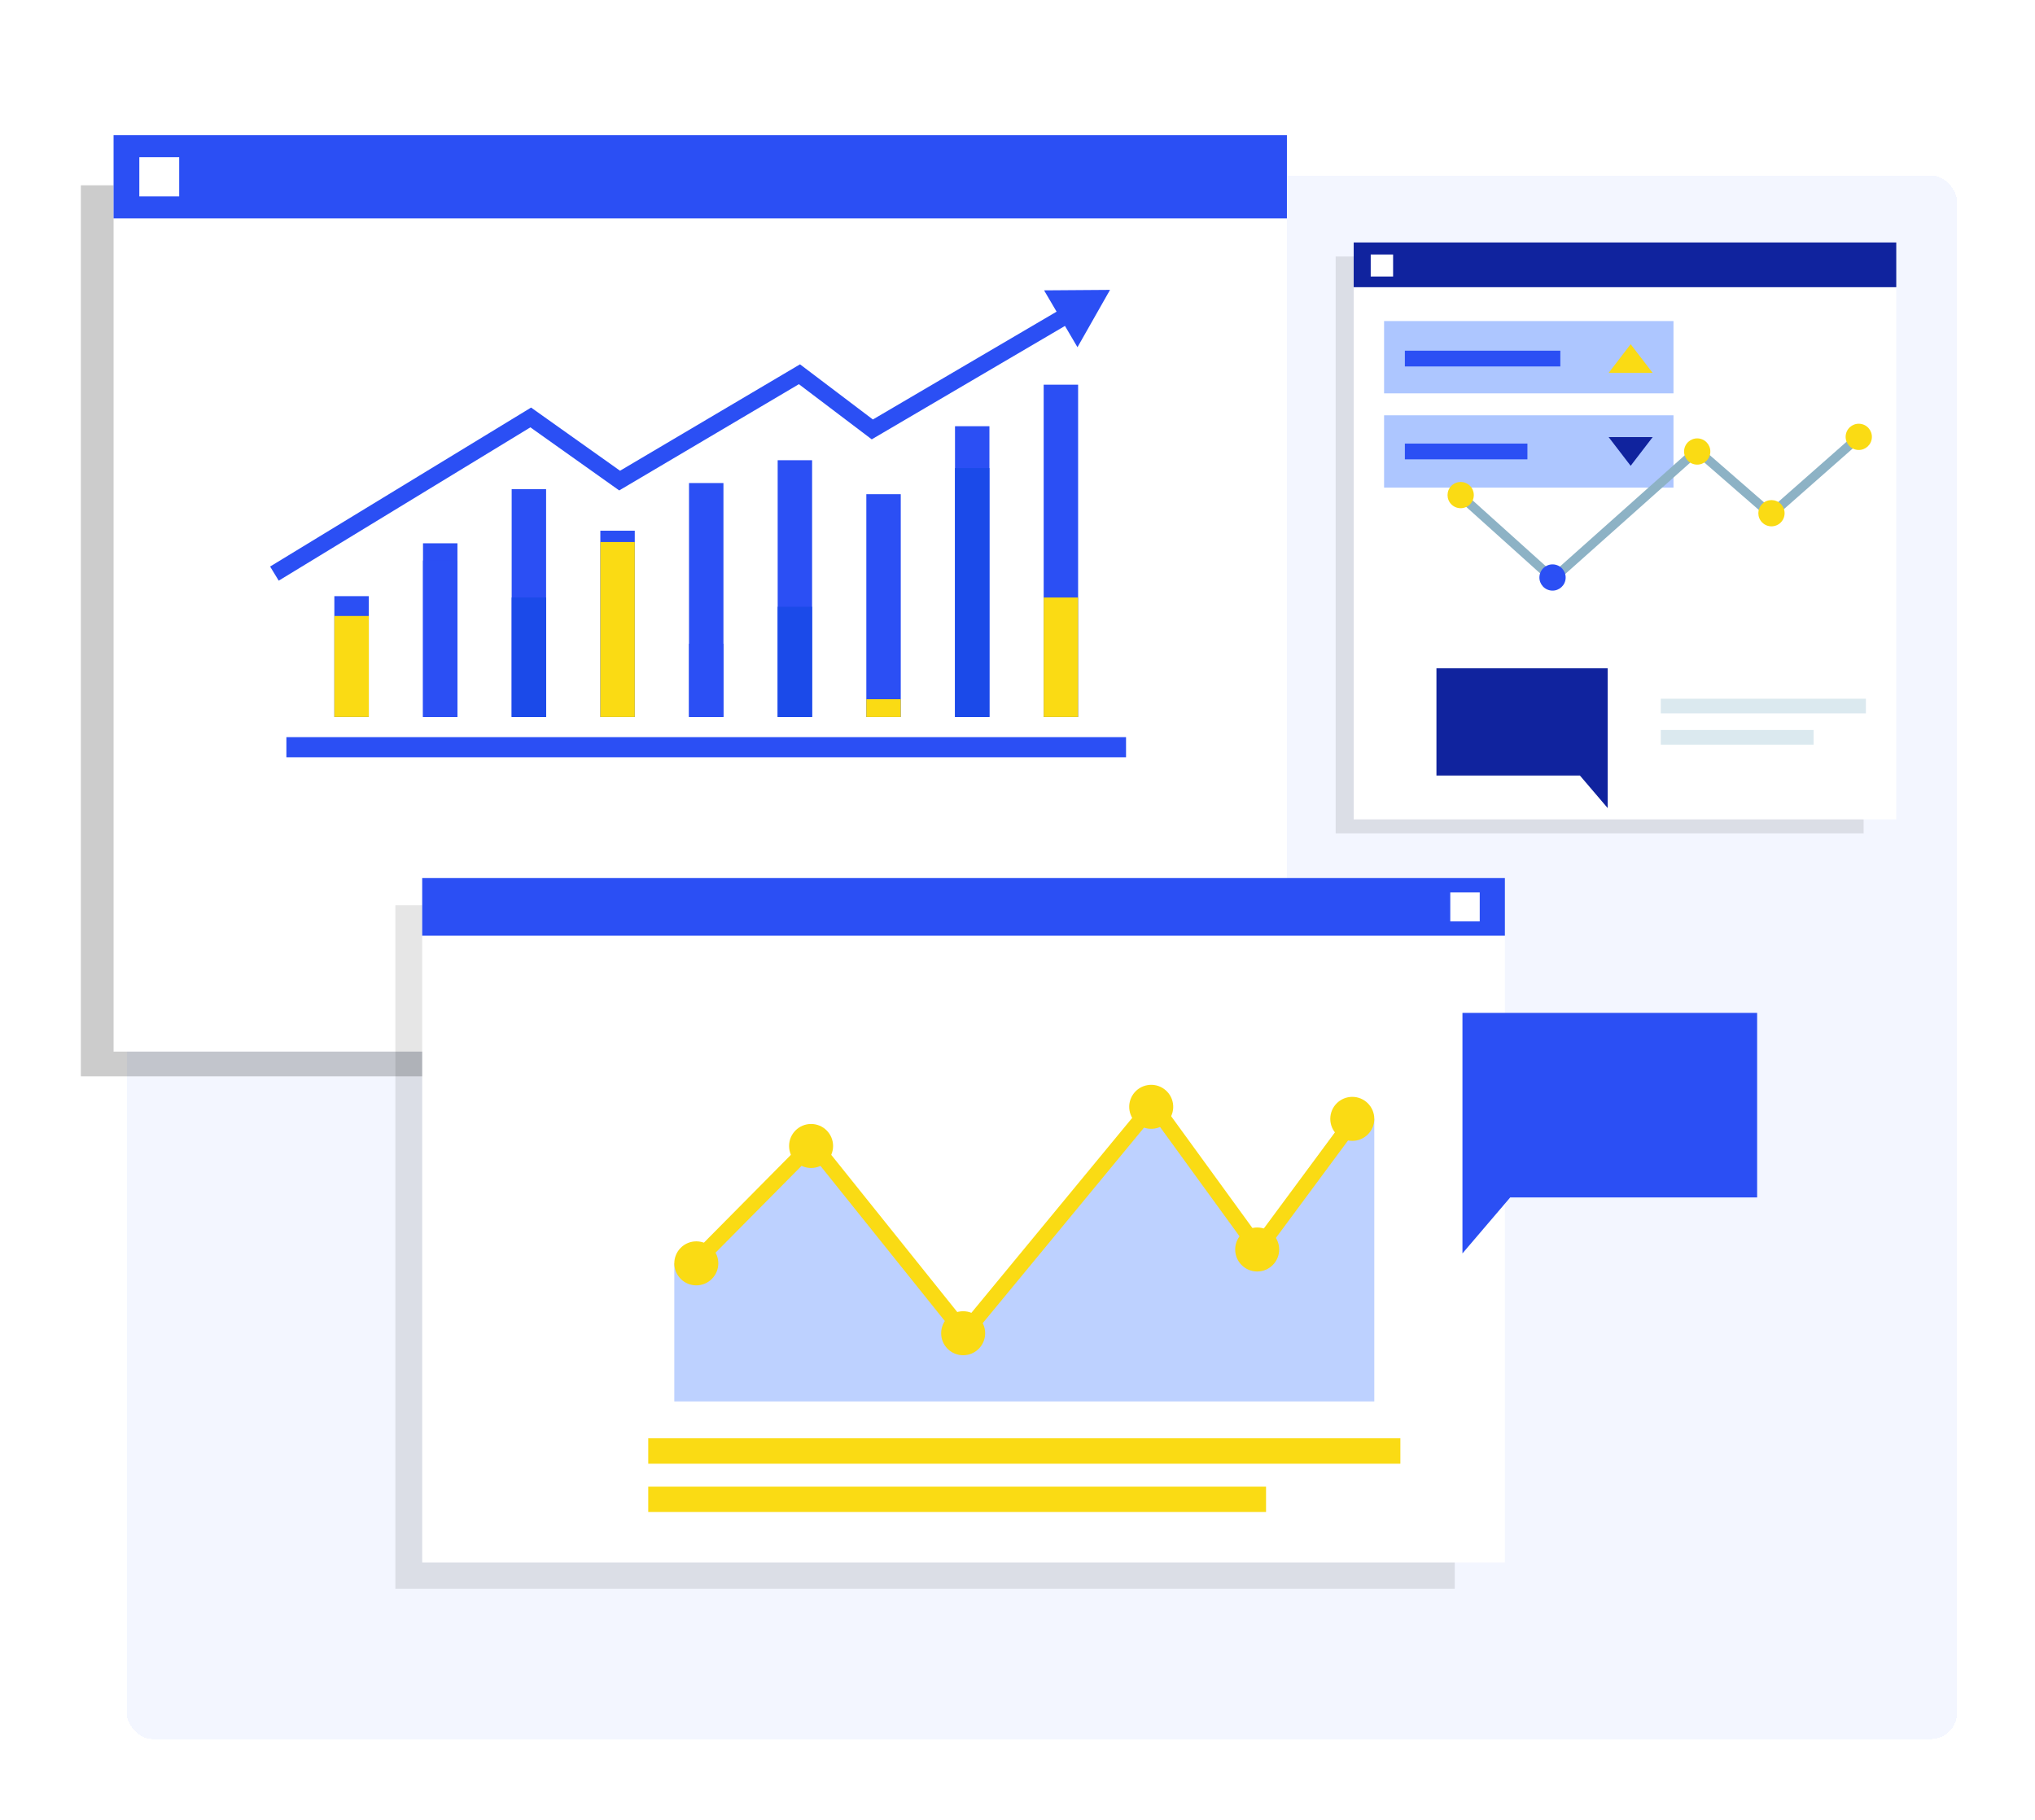 <svg width="626" height="560" viewBox="0 0 626 560" fill="none" xmlns="http://www.w3.org/2000/svg">
<g filter="url(#filter0_dd_2032_4469)">
<rect x="39" y="46" width="563" height="481" rx="8" fill="#F3F6FF" shape-rendering="crispEdges"/>
<path opacity="0.2" d="M362.03 49H24.875V323.113H362.03V49Z" fill="black"/>
<path d="M395.875 33.593H34.937V315.512H395.875V33.593Z" fill="white"/>
<path d="M395.875 33.593H34.937V59.189H395.875V33.593Z" fill="#2B4FF4"/>
<path d="M55.123 40.363H42.859V52.423H55.123V40.363Z" fill="white"/>
<path d="M113.443 175.397H102.852V212.575H113.443V175.397Z" fill="#2B4FF4"/>
<path d="M113.443 181.497H102.852V212.573H113.443V181.497Z" fill="#FADB14"/>
<path d="M140.715 159.138H130.124V212.579H140.715V159.138Z" fill="#2B4FF4"/>
<path d="M140.715 164.436H130.124V212.579H140.715V164.436Z" fill="#2B4FF4"/>
<path d="M167.989 142.484H157.398V212.58H167.989V142.484Z" fill="#2B4FF4"/>
<path d="M167.989 175.813H157.398V212.577H167.989V175.813Z" fill="#1B4AE9"/>
<path d="M195.265 155.262H184.674V212.579H195.265V155.262Z" fill="#2B4FF4"/>
<path d="M195.264 158.746H184.674V212.58H195.264V158.746Z" fill="#FADB14"/>
<path d="M222.542 140.601H211.951V212.579H222.542V140.601Z" fill="#2B4FF4"/>
<path d="M222.542 190.035H211.951V212.58H222.542V190.035Z" fill="#2B4FF4"/>
<path d="M249.816 133.58H239.226V212.585H249.816V133.58Z" fill="#2B4FF4"/>
<path d="M249.816 178.658H239.226V212.579H249.816V178.658Z" fill="#1B4AE9"/>
<path d="M277.088 144.032H266.497V212.578H277.088V144.032Z" fill="#2B4FF4"/>
<path d="M277.088 207.102H266.497V212.587H277.088V207.102Z" fill="#FADB14"/>
<path d="M304.365 123.121H293.775V212.584H304.365V123.121Z" fill="#2B4FF4"/>
<path d="M304.365 135.993H293.775V212.579H304.365V135.993Z" fill="#1B4AE9"/>
<path d="M331.645 110.343H321.055V212.584H331.645V110.343Z" fill="#2B4FF4"/>
<path d="M331.645 175.814H321.054V212.579H331.645V175.814Z" fill="#FADB14"/>
<path d="M346.387 218.771H88.098V224.967H346.387V218.771Z" fill="#2B4FF4"/>
<path d="M85.739 170.633L83.091 166.286L163.369 117.381L190.734 136.814L246.099 104.08L268.515 121.048L327.586 86.373L330.162 90.759L268.162 127.159L245.752 110.191L190.479 142.873L163.153 123.466L85.739 170.633Z" fill="#2B4FF4"/>
<path d="M331.448 98.817L341.463 81.176L321.172 81.32L331.448 98.817Z" fill="#2B4FF4"/>
<path opacity="0.1" d="M573.279 70.903H410.875V248.381H573.279V70.903Z" fill="black"/>
<path d="M583.324 66.593H416.42V244.07H583.324V66.593Z" fill="white"/>
<path d="M583.324 66.593H416.42V80.351H583.324V66.593Z" fill="#10239E"/>
<path d="M428.541 70.294H421.655V77.064H428.541V70.294Z" fill="white"/>
<path d="M514.792 90.766H425.765V113.011H514.792V90.766Z" fill="#ADC6FF"/>
<path d="M479.983 99.882H432.162V104.733H479.983V99.882Z" fill="#2B4FF4"/>
<path d="M508.39 106.72L501.615 97.892L494.84 106.72H508.39Z" fill="#FADB14"/>
<path d="M573.986 206.958H510.884V211.46H573.986V206.958Z" fill="#DBE9EF"/>
<path d="M557.892 216.575H510.884V221.078H557.892V216.575Z" fill="#DBE9EF"/>
<path d="M514.792 119.76H425.765V142.005H514.792V119.76Z" fill="#ADC6FF"/>
<path d="M469.859 128.458H432.162V133.309H469.859V128.458Z" fill="#2B4FF4"/>
<path d="M494.841 126.469L501.616 135.297L508.392 126.469H494.841Z" fill="#10239E"/>
<path d="M477.733 171.468C477.396 171.468 477.06 171.349 476.792 171.107L447.966 145.177C447.391 144.659 447.341 143.768 447.859 143.192C448.377 142.617 449.268 142.568 449.844 143.086L477.733 168.178L521.162 129.471C521.688 128.999 522.485 128.995 523.02 129.459L544.775 148.393L570.943 125.33C571.523 124.817 572.41 124.874 572.928 125.454C573.442 126.037 573.384 126.924 572.805 127.438L545.712 151.314C545.182 151.778 544.393 151.783 543.859 151.318L522.107 132.388L478.662 171.111C478.395 171.349 478.062 171.468 477.725 171.468H477.733Z" fill="#8DB2C5"/>
<path d="M452.182 147.162C453.759 145.585 453.759 143.028 452.182 141.451C450.605 139.874 448.048 139.874 446.47 141.451C444.893 143.028 444.893 145.585 446.47 147.162C448.048 148.739 450.605 148.739 452.182 147.162Z" fill="#FADB14"/>
<path d="M481.518 170.586C482.03 168.415 480.686 166.24 478.515 165.728C476.344 165.216 474.169 166.56 473.656 168.731C473.144 170.901 474.488 173.076 476.659 173.589C478.83 174.101 481.006 172.757 481.518 170.586Z" fill="#2B4FF4"/>
<path d="M526.021 131.828C526.533 129.657 525.189 127.482 523.018 126.97C520.847 126.457 518.671 127.802 518.159 129.972C517.647 132.143 518.991 134.318 521.162 134.83C523.333 135.343 525.508 133.998 526.021 131.828Z" fill="#FADB14"/>
<path d="M547.789 152.737C549.366 151.16 549.366 148.603 547.789 147.026C546.212 145.449 543.654 145.449 542.077 147.026C540.5 148.603 540.5 151.16 542.077 152.737C543.654 154.314 546.212 154.314 547.789 152.737Z" fill="#FADB14"/>
<path d="M575.718 127.319C576.231 125.148 574.886 122.973 572.715 122.461C570.544 121.949 568.369 123.293 567.857 125.464C567.344 127.634 568.689 129.809 570.86 130.322C573.031 130.834 575.206 129.489 575.718 127.319Z" fill="#FADB14"/>
<path opacity="0.1" d="M121.62 270.5H447.5V480.742H121.62V270.5Z" fill="black"/>
<path d="M129.875 262.124H462.93V472.663H129.875V262.124Z" fill="white"/>
<path d="M129.875 262.124H462.93V279.849H129.875V262.124Z" fill="#2B4FF4"/>
<path d="M446.128 266.531H455.188V275.444H446.128V266.531Z" fill="white"/>
<g clip-path="url(#clip0_2032_4469)">
<path d="M384.245 376.385L354.132 332.502L295.92 402.148L249.502 344.545L214.196 380.647H207.426V423.126H422.755V336.198L414.093 335.717L384.245 376.385Z" fill="#BDD1FF"/>
<path d="M387.053 372.241L354.851 327.935L296.709 398.42L250.153 340.343L212.523 378.334L215.87 381.65L249.783 347.413L296.655 405.886L354.617 335.624L387.019 380.207L417.878 338.524L414.093 335.72L387.053 372.241Z" fill="#FADB14"/>
<path d="M218.982 385.437C221.625 382.793 221.625 378.507 218.982 375.863C216.338 373.22 212.052 373.22 209.408 375.863C206.764 378.507 206.764 382.793 209.408 385.437C212.052 388.081 216.338 388.081 218.982 385.437Z" fill="#FADB14"/>
<path d="M249.504 351.314C253.242 351.314 256.273 348.283 256.273 344.544C256.273 340.805 253.242 337.775 249.504 337.775C245.765 337.775 242.734 340.805 242.734 344.544C242.734 348.283 245.765 351.314 249.504 351.314Z" fill="#FADB14"/>
<path d="M296.283 408.92C300.021 408.92 303.052 405.889 303.052 402.15C303.052 398.411 300.021 395.38 296.283 395.38C292.544 395.38 289.513 398.411 289.513 402.15C289.513 405.889 292.544 408.92 296.283 408.92Z" fill="#FADB14"/>
<path d="M355.218 339.18C358.909 338.581 361.415 335.104 360.816 331.413C360.217 327.723 356.739 325.217 353.049 325.816C349.358 326.415 346.852 329.892 347.451 333.583C348.05 337.273 351.528 339.779 355.218 339.18Z" fill="#FADB14"/>
<path d="M386.729 369.616C382.99 369.616 379.96 372.647 379.96 376.386C379.96 380.125 382.99 383.156 386.729 383.156C390.468 383.156 393.499 380.125 393.499 376.386C393.499 372.647 390.468 369.616 386.729 369.616Z" fill="#FADB14"/>
<path d="M415.986 342.972C419.725 342.972 422.756 339.941 422.756 336.203C422.756 332.464 419.725 329.433 415.986 329.433C412.247 329.433 409.216 332.464 409.216 336.203C409.216 339.941 412.247 342.972 415.986 342.972Z" fill="#FADB14"/>
<path d="M430.778 434.48H199.406V442.28H430.778V434.48Z" fill="#FADB14"/>
<path d="M389.456 449.35H199.406V457.151H389.456V449.35Z" fill="#FADB14"/>
</g>
<path d="M540.525 360.372H464.567L449.875 377.593V303.593H540.525V360.372Z" fill="#2B4FF4"/>
<path d="M441.875 230.586H486.013L494.55 240.593V197.593H441.875V230.586Z" fill="#10239E"/>
</g>
<defs>
<filter id="filter0_dd_2032_4469" x="0.875" y="17.593" width="625.125" height="541.407" filterUnits="userSpaceOnUse" color-interpolation-filters="sRGB">
<feFlood flood-opacity="0" result="BackgroundImageFix"/>
<feColorMatrix in="SourceAlpha" type="matrix" values="0 0 0 0 0 0 0 0 0 0 0 0 0 0 0 0 0 0 127 0" result="hardAlpha"/>
<feOffset dy="8"/>
<feGaussianBlur stdDeviation="12"/>
<feComposite in2="hardAlpha" operator="out"/>
<feColorMatrix type="matrix" values="0 0 0 0 0.063 0 0 0 0 0.137 0 0 0 0 0.62 0 0 0 0.15 0"/>
<feBlend mode="normal" in2="BackgroundImageFix" result="effect1_dropShadow_2032_4469"/>
<feColorMatrix in="SourceAlpha" type="matrix" values="0 0 0 0 0 0 0 0 0 0 0 0 0 0 0 0 0 0 127 0" result="hardAlpha"/>
<feOffset/>
<feGaussianBlur stdDeviation="2"/>
<feComposite in2="hardAlpha" operator="out"/>
<feColorMatrix type="matrix" values="0 0 0 0 0.063 0 0 0 0 0.137 0 0 0 0 0.62 0 0 0 0.12 0"/>
<feBlend mode="normal" in2="effect1_dropShadow_2032_4469" result="effect2_dropShadow_2032_4469"/>
<feBlend mode="normal" in="SourceGraphic" in2="effect2_dropShadow_2032_4469" result="shape"/>
</filter>
<clipPath id="clip0_2032_4469">
<rect width="237.945" height="181.93" fill="white" transform="translate(192.833 275.22)"/>
</clipPath>
</defs>
</svg>
